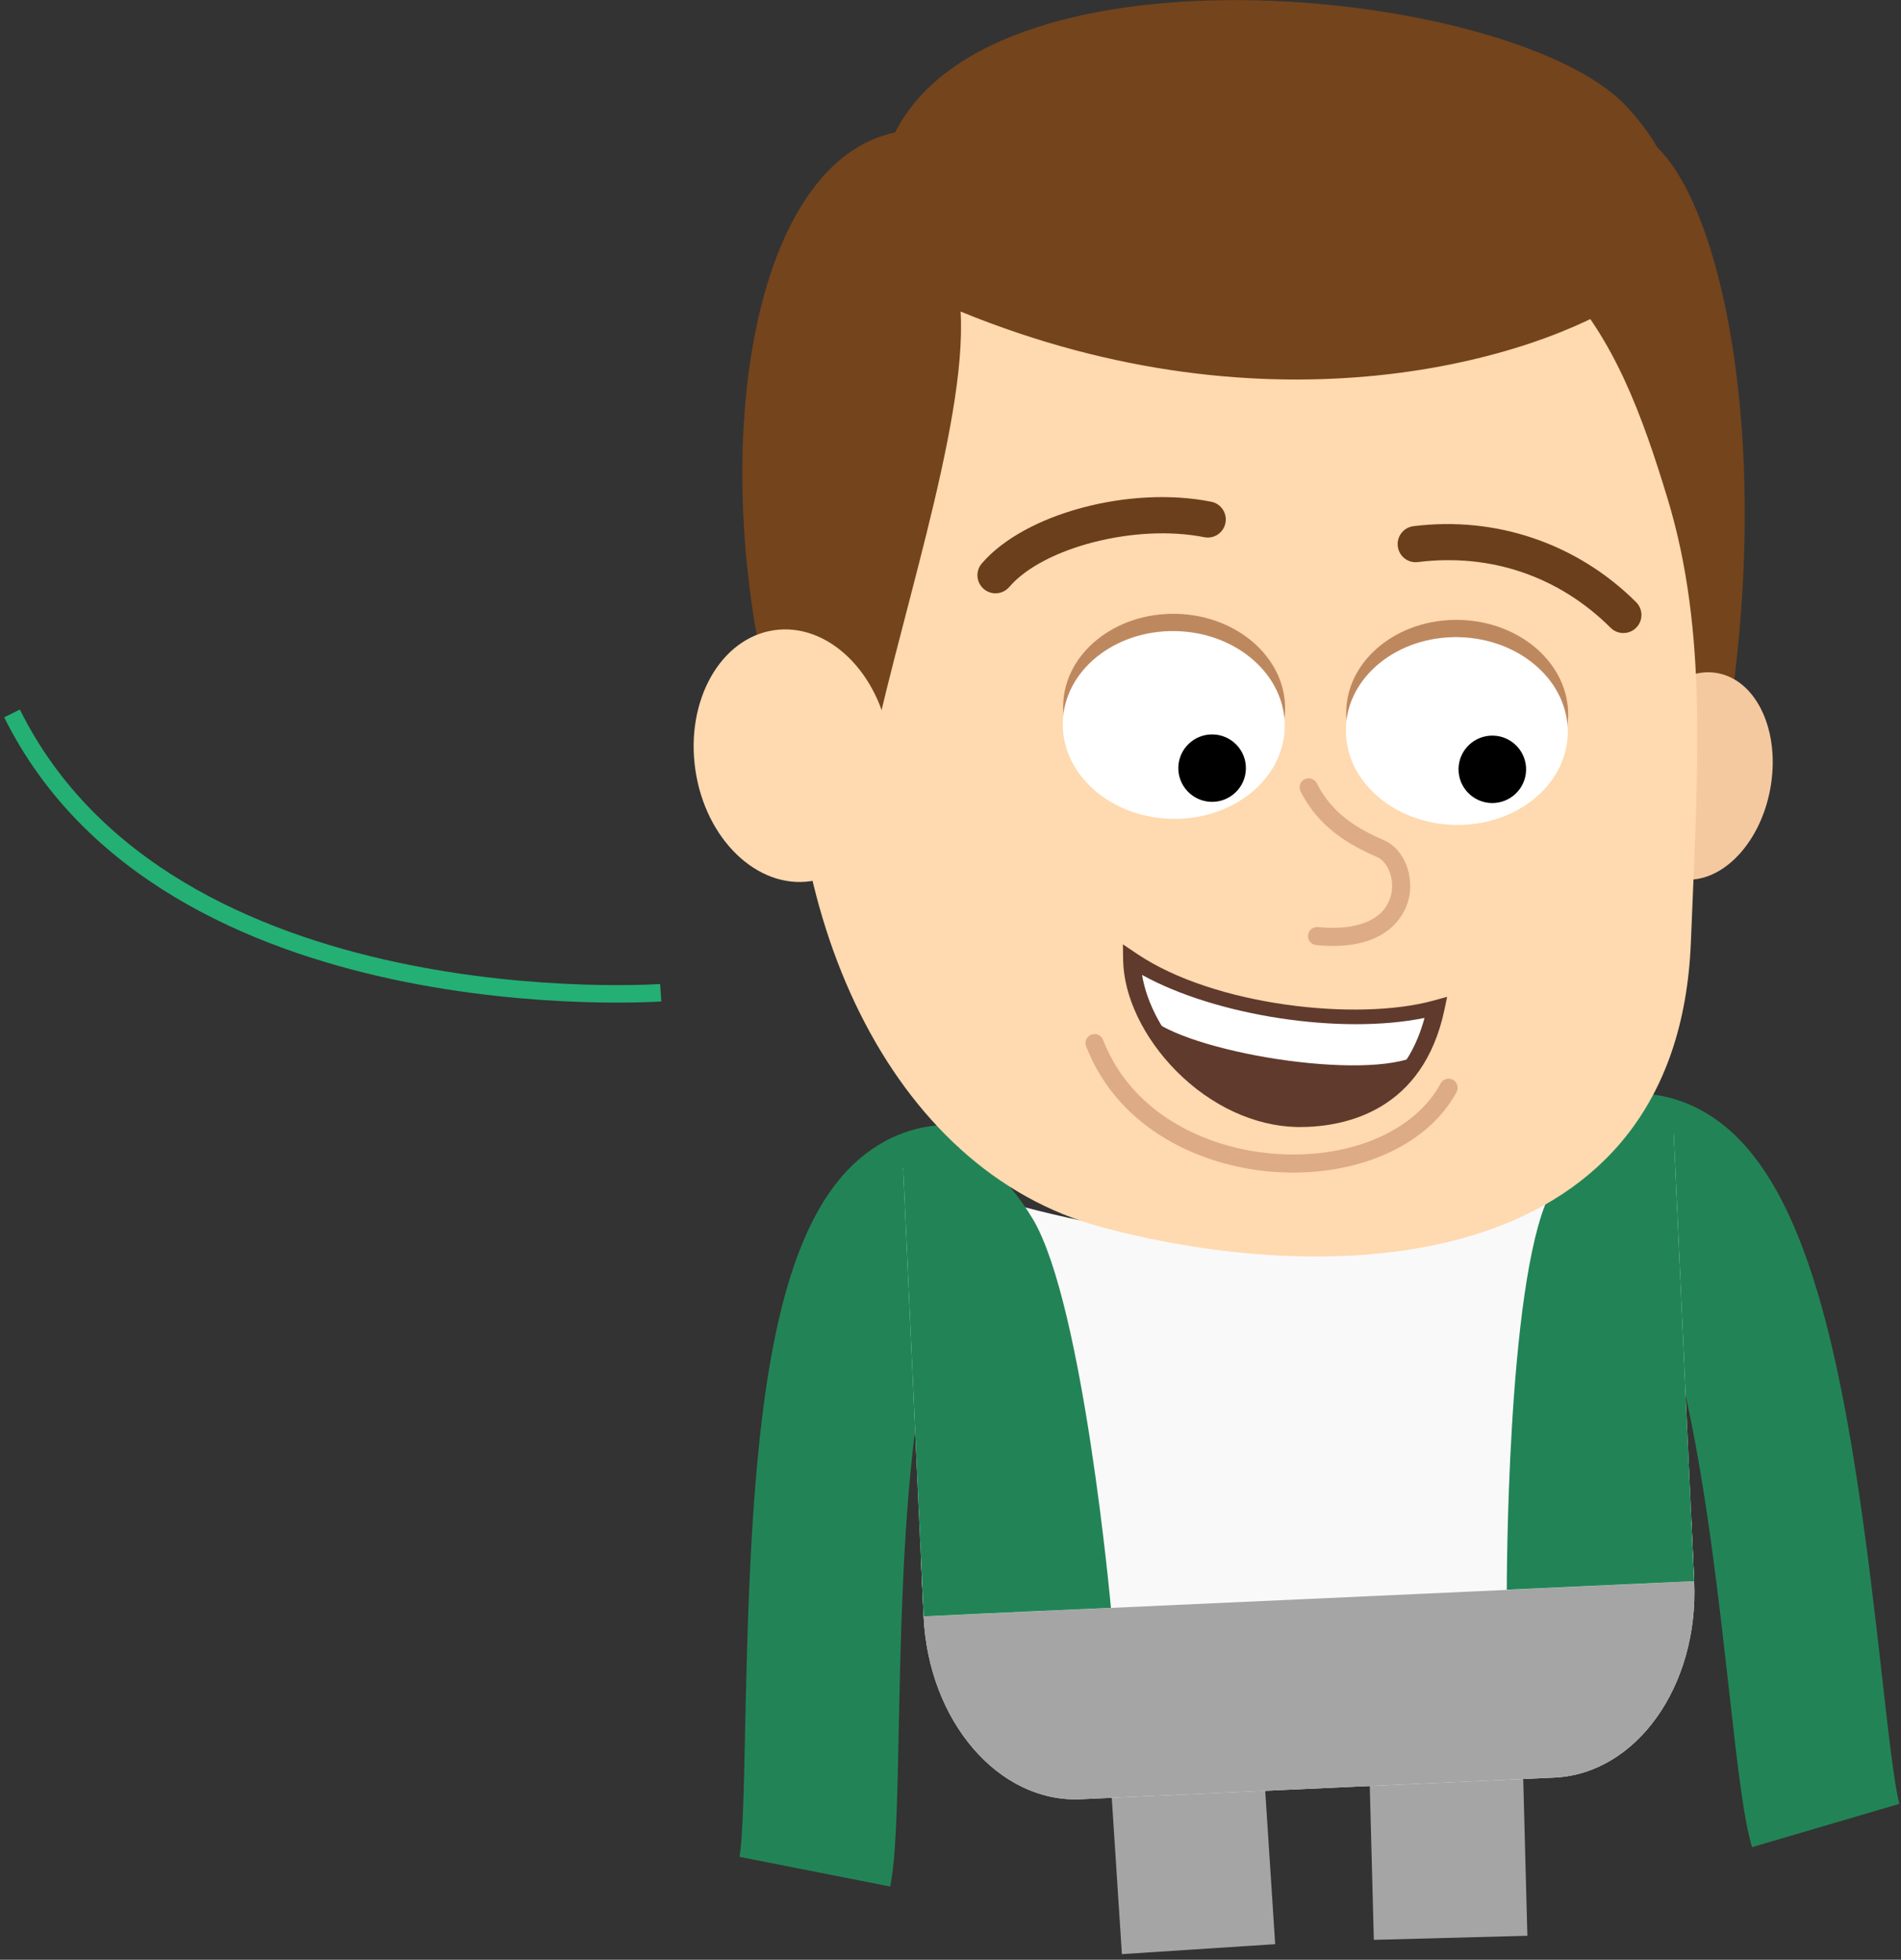 <?xml version="1.0" encoding="UTF-8"?>
<svg width="326px" height="336px" viewBox="0 0 326 336" version="1.1" xmlns="http://www.w3.org/2000/svg" xmlns:xlink="http://www.w3.org/1999/xlink">
    <rect x="0" y="0" width="326" height="336" fill="#333333" stroke="none"/>
    <!-- Generator: Sketch 43.2 (39069) - http://www.bohemiancoding.com/sketch -->
    <title>Group 3</title>
    <desc>Created with Sketch.</desc>
    <defs></defs>
    <g id="Design-Home" stroke="none" stroke-width="1" fill="none" fill-rule="evenodd">
        <g id="Home-Copy-3" transform="translate(-759, -319)">
            <g id="Group-3" transform="translate(761, 319)">
                <g id="header-cartoon" transform="translate(114, 0)" fill-rule="nonzero">
                    <g id="XMLID_1_">
                        <g id="XMLID_810_" transform="translate(160.727, 187.458)" fill="#228456">
                            <path d="M23.728,129.234 C22.293,124.349 21.347,116.302 19.801,102.496 C18.131,87.596 16.053,69.053 12.648,53.198 C7.612,29.748 2.59,26.157 2.379,26.015 C2.677,26.215 3.494,26.45 4.154,26.337 L0.015,0.322 C6.564,-0.721 12.91,0.922 18.363,5.076 C35.576,18.182 41.053,55.62 45.977,99.561 C46.993,108.622 48.144,118.894 49,121.809 L23.728,129.234 Z" id="XMLID_1051_"></path>
                        </g>
                        <g id="XMLID_809_" transform="translate(73.607, 291.284)" fill="#A5A5A5">
                            <polygon id="XMLID_1050_" points="2.787 43.75 0.058 1.732 26.342 0.026 29.071 42.043"></polygon>
                        </g>
                        <g id="XMLID_808_" transform="translate(118.438, 289.694)" fill="#A5A5A5">
                            <rect id="XMLID_1049_" transform="translate(13.769, 21.498) rotate(-1.513) translate(-13.769, -21.498) " x="0.599" y="0.443" width="26.34" height="42.108"></rect>
                        </g>
                        <g id="XMLID_807_" transform="translate(10.81, 192.705)" fill="#228456">
                            <path d="M25.847,130.737 L0.001,125.649 C0.589,122.668 0.799,112.338 0.984,103.223 C1.882,59.013 3.924,21.228 19.871,6.608 C24.924,1.974 31.094,-0.241 37.709,0.201 L35.958,26.485 C36.638,26.539 37.419,26.23 37.696,26.002 C37.499,26.163 32.824,30.197 29.948,54.01 C28.002,70.113 27.623,88.769 27.318,103.758 C27.036,117.644 26.829,125.743 25.847,130.737 Z" id="XMLID_1048_"></path>
                        </g>
                        <g id="XMLID_806_" transform="translate(38.791, 194.136)" fill="#F9F9F9">
                            <path d="M132.223,0.072 L135.734,76.956 C136.554,94.91 125.821,109.985 111.761,110.627 L30.539,114.337 C16.479,114.979 4.417,100.946 3.597,82.992 L0.086,6.108 C0.086,6.108 33.52,19.989 66.857,18.466 C98.78,17.008 132.223,0.072 132.223,0.072 Z" id="XMLID_1105_"></path>
                        </g>
                        <g id="XMLID_805_" transform="translate(41.97, 264.254)" fill="#A5A5A5">
                            <path d="M132.248,0.13 L132.555,6.838 C133.375,24.792 122.641,39.867 108.582,40.509 L27.359,44.219 C13.299,44.861 1.237,30.828 0.417,12.874 L0.111,6.166 L132.248,0.13 Z" id="XMLID_1103_"></path>
                        </g>
                        <g id="XMLID_804_" transform="translate(41.811, 260.756)" fill="#F9F9F9">
                            <path d="M132.242,0.016 L132.714,10.336 C125.595,10.726 7.85,16.04 0.576,16.372 L0.105,6.052 L132.242,0.016 Z" id="XMLID_1101_"></path>
                        </g>
                        <g id="XMLID_803_" transform="translate(38.632, 194.931)" fill="#228456">
                            <path d="M35.881,80.73 C35.881,80.73 13.15,81.736 3.756,82.197 L0.017,0.327 C0.017,0.327 12.644,-2.493 22.513,14.12 C31.183,28.713 35.881,80.73 35.881,80.73 Z" id="XMLID_1053_"></path>
                        </g>
                        <g id="XMLID_802_" transform="translate(142.285, 188.73)" fill="#228456">
                            <path d="M0.114,83.83 C0.114,83.83 24.663,82.709 32.24,82.362 L28.481,0.056 C28.481,0.056 15.67,-1.164 7.355,16.279 C0.052,31.601 0.114,83.83 0.114,83.83 Z" id="XMLID_1052_"></path>
                        </g>
                        <g id="XMLID_2_">
                            <g id="XMLID_811_" transform="translate(148.962, 22.578)" fill="#74441C">
                                <path d="M15.176,0.145 C28.277,4.09 40.213,48.698 30.965,104.179 C21.717,159.66 -3.482,29.492 0.446,17.122 C4.374,4.751 15.176,0.145 15.176,0.145 Z" id="XMLID_1119_"></path>
                            </g>
                            <g id="XMLID_801_" transform="translate(159.614, 113.047)" fill="#F4C99F">
                                <ellipse id="XMLID_1095_" transform="translate(15.64, 19.996) rotate(10.708) translate(-15.64, -19.996) " cx="15.64" cy="19.996" rx="12.522" ry="17.938"></ellipse>
                            </g>
                            <g id="XMLID_800_" transform="translate(19.872, 31.323)" fill="#FFD9AF">
                                <path d="M154.096,130.192 C151.875,186.606 94.601,190.141 53.149,179.099 C16.359,169.299 -3.312,124.486 0.563,78.872 C4.439,33.257 39.268,-0.433 84.095,0.031 C130.578,0.511 141.407,25.543 150.092,54.146 C157.097,77.216 155.245,101.027 154.096,130.192 Z" id="XMLID_1093_"></path>
                            </g>
                            <g id="XMLID_799_" transform="translate(11.287, 0)" fill="#74441C">
                                <path d="M21.262,133.67 C20.609,121.981 6.889,128.456 4.567,118.888 C-5.908,75.738 1.835,27.855 26.226,22.695 C43.491,-11.551 132.408,-1.863 151.405,18.006 C163.857,31.029 161.95,44.362 152.041,50.987 C136.272,61.53 90.941,75.324 37.448,53.418 C38.576,73.075 26.205,108.134 21.262,133.67 Z" id="XMLID_1091_"></path>
                            </g>
                            <g id="XMLID_778_" transform="translate(65.817, 104.779)">
                                <g id="XMLID_798_" fill="#BE885F">
                                    <ellipse id="XMLID_1089_" transform="translate(19.531, 16.558) rotate(1.226) translate(-19.531, -16.558) " cx="19.531" cy="16.558" rx="19.034" ry="16.098"></ellipse>
                                </g>
                                <g id="XMLID_797_" transform="translate(0, 2.862)" fill="#FFFFFF">
                                    <ellipse id="XMLID_1087_" transform="translate(19.467, 16.657) rotate(1.226) translate(-19.467, -16.657) " cx="19.467" cy="16.657" rx="19.034" ry="16.098"></ellipse>
                                </g>
                                <g id="XMLID_779_" transform="translate(20, 21)" fill="#000000">
                                    <ellipse id="XMLID_1085_" transform="translate(6.046, 5.918) rotate(1.226) translate(-6.046, -5.918) " cx="6.046" cy="5.918" rx="5.793" ry="5.779"></ellipse>
                                </g>
                            </g>
                            <g id="XMLID_774_" transform="translate(114.305, 105.733)">
                                <g id="XMLID_777_" transform="translate(0.159, 0)" fill="#BE885F">
                                    <ellipse id="XMLID_1082_" transform="translate(19.424, 16.643) rotate(1.226) translate(-19.424, -16.643) " cx="19.424" cy="16.643" rx="19.034" ry="16.098"></ellipse>
                                </g>
                                <g id="XMLID_776_" transform="translate(0, 3.021)" fill="#FFFFFF">
                                    <ellipse id="XMLID_1080_" transform="translate(19.519, 16.583) rotate(1.226) translate(-19.519, -16.583) " cx="19.519" cy="16.583" rx="19.034" ry="16.098"></ellipse>
                                </g>
                                <g id="XMLID_775_" transform="translate(19.575, 19.762)" fill="#000000">
                                    <ellipse id="XMLID_1078_" transform="translate(6.035, 6.406) rotate(1.226) translate(-6.035, -6.406) " cx="6.035" cy="6.406" rx="5.793" ry="5.779"></ellipse>
                                </g>
                            </g>
                            <g id="XMLID_765_" transform="translate(76.468, 161.86)">
                                <g id="XMLID_772_" transform="translate(1.59, 2.544)" fill="#603A2C">
                                    <g id="XMLID_773_">
                                        <path d="M0.052,0.142 C13.038,8.86 38.06,12.21 52.195,8.346 C49.258,22.452 39.663,27.537 28.906,27.575 C13.765,27.629 0.218,12.394 0.052,0.142 Z" id="XMLID_1075_"></path>
                                    </g>
                                </g>
                                <g id="XMLID_770_" transform="translate(1.59, 2.544)" fill="#FFFFFF">
                                    <g id="XMLID_771_">
                                        <path d="M0.052,0.142 C13.038,8.86 38.06,12.21 52.195,8.346 C51.46,11.872 50.678,13.999 49.198,16.46 C40.227,21.102 9.122,15.965 2.73,9.785 C0.844,6.287 0.098,3.573 0.052,0.142 Z" id="XMLID_1072_"></path>
                                    </g>
                                </g>
                                <g id="XMLID_766_" fill="#603A2C">
                                    <g id="XMLID_767_">
                                        <path d="M29.922,31.364 C22.684,31.209 15.2,27.75 9.296,21.809 C3.645,16.123 0.221,8.977 0.136,2.691 L0.101,0.052 L2.581,1.716 C15.825,10.607 40.282,13.262 53.304,9.703 L55.697,9.048 L55.268,11.112 C51.611,28.675 38.189,31.342 30.514,31.37 C30.317,31.37 30.119,31.369 29.922,31.364 Z M3.382,5.289 C4.212,10.337 7.166,15.754 11.61,20.225 C17.093,25.742 24.02,28.952 30.477,28.869 C38.332,28.842 48.223,25.946 51.826,12.659 C37.478,15.602 16.054,12.315 3.382,5.289 Z" id="XMLID_1067_"></path>
                                    </g>
                                </g>
                            </g>
                            <g id="XMLID_764_" transform="translate(106.833, 133.399)" fill="#DDAB85">
                                <path d="M5.184,28.777 C4.455,28.761 3.688,28.714 2.879,28.635 C2.028,28.552 1.406,27.792 1.489,26.94 C1.573,26.09 2.322,25.463 3.184,25.551 C10.056,26.223 14.62,24.258 15.694,20.143 C16.389,17.48 15.277,14.391 13.314,13.533 C8.588,11.469 3.336,8.518 0.209,2.292 C-0.175,1.527 0.134,0.596 0.899,0.211 C1.667,-0.173 2.594,0.136 2.979,0.901 C5.655,6.23 10.125,8.757 14.555,10.693 C17.924,12.167 19.78,16.756 18.693,20.926 C18.175,22.908 15.714,29.001 5.184,28.777 Z" id="XMLID_1047_"></path>
                            </g>
                            <g id="XMLID_763_" transform="translate(70.109, 177.282)" fill="#DDAB85">
                                <path d="M34.653,23.744 C34.054,23.731 33.452,23.706 32.846,23.669 C20.823,22.944 5.921,16.901 0.154,2.12 C-0.157,1.322 0.238,0.424 1.034,0.113 C1.837,-0.194 2.729,0.196 3.042,0.993 C8.277,14.411 21.966,19.907 33.033,20.576 C45.617,21.355 56.589,16.588 60.945,8.476 C61.347,7.723 62.285,7.434 63.042,7.844 C63.797,8.248 64.079,9.188 63.674,9.942 C58.967,18.712 47.697,24.024 34.653,23.744 Z" id="XMLID_1046_"></path>
                            </g>
                            <g id="XMLID_759_" transform="translate(51.509, 85.223)" fill="#6B3E1C">
                                <path d="M3.143,16.499 C2.452,16.485 1.761,16.24 1.195,15.755 C-0.104,14.641 -0.256,12.685 0.857,11.384 C8.175,2.844 26.193,-2.001 40.21,0.801 C41.887,1.136 42.975,2.769 42.64,4.448 C42.304,6.125 40.682,7.221 38.993,6.877 C27.323,4.544 11.394,8.613 5.565,15.418 C4.936,16.15 4.039,16.519 3.143,16.499 Z" id="XMLID_1009_"></path>
                            </g>
                            <g id="XMLID_758_" transform="translate(123.526, 89.834)" fill="#6B3E1C">
                                <path d="M38.797,18.701 C38.029,18.685 37.265,18.384 36.678,17.799 C27.821,8.98 16.088,4.977 3.636,6.531 C1.934,6.752 0.388,5.538 0.178,3.84 C-0.034,2.142 1.17,0.593 2.869,0.381 C17.045,-1.394 30.959,3.359 41.049,13.407 C42.263,14.615 42.268,16.577 41.06,17.789 C40.438,18.414 39.614,18.719 38.797,18.701 Z" id="XMLID_1007_"></path>
                            </g>
                            <g id="XMLID_757_" transform="translate(0, 105.574)" fill="#FFD9AF">
                                <ellipse id="XMLID_1055_" transform="translate(19.89, 23.99) rotate(-8.285) translate(-19.89, -23.99) " cx="19.89" cy="23.99" rx="16.819" ry="21.744"></ellipse>
                            </g>
                        </g>
                    </g>
                </g>
                <path d="M10.182,106.302 C18.967,165.756 101.184,186.22 101.184,186.22" id="Path-2" stroke="#24AF74" stroke-width="3" transform="translate(55.683, 146.261) rotate(-18) translate(-55.683, -146.261) "></path>
            </g>
        </g>
    </g>
</svg>